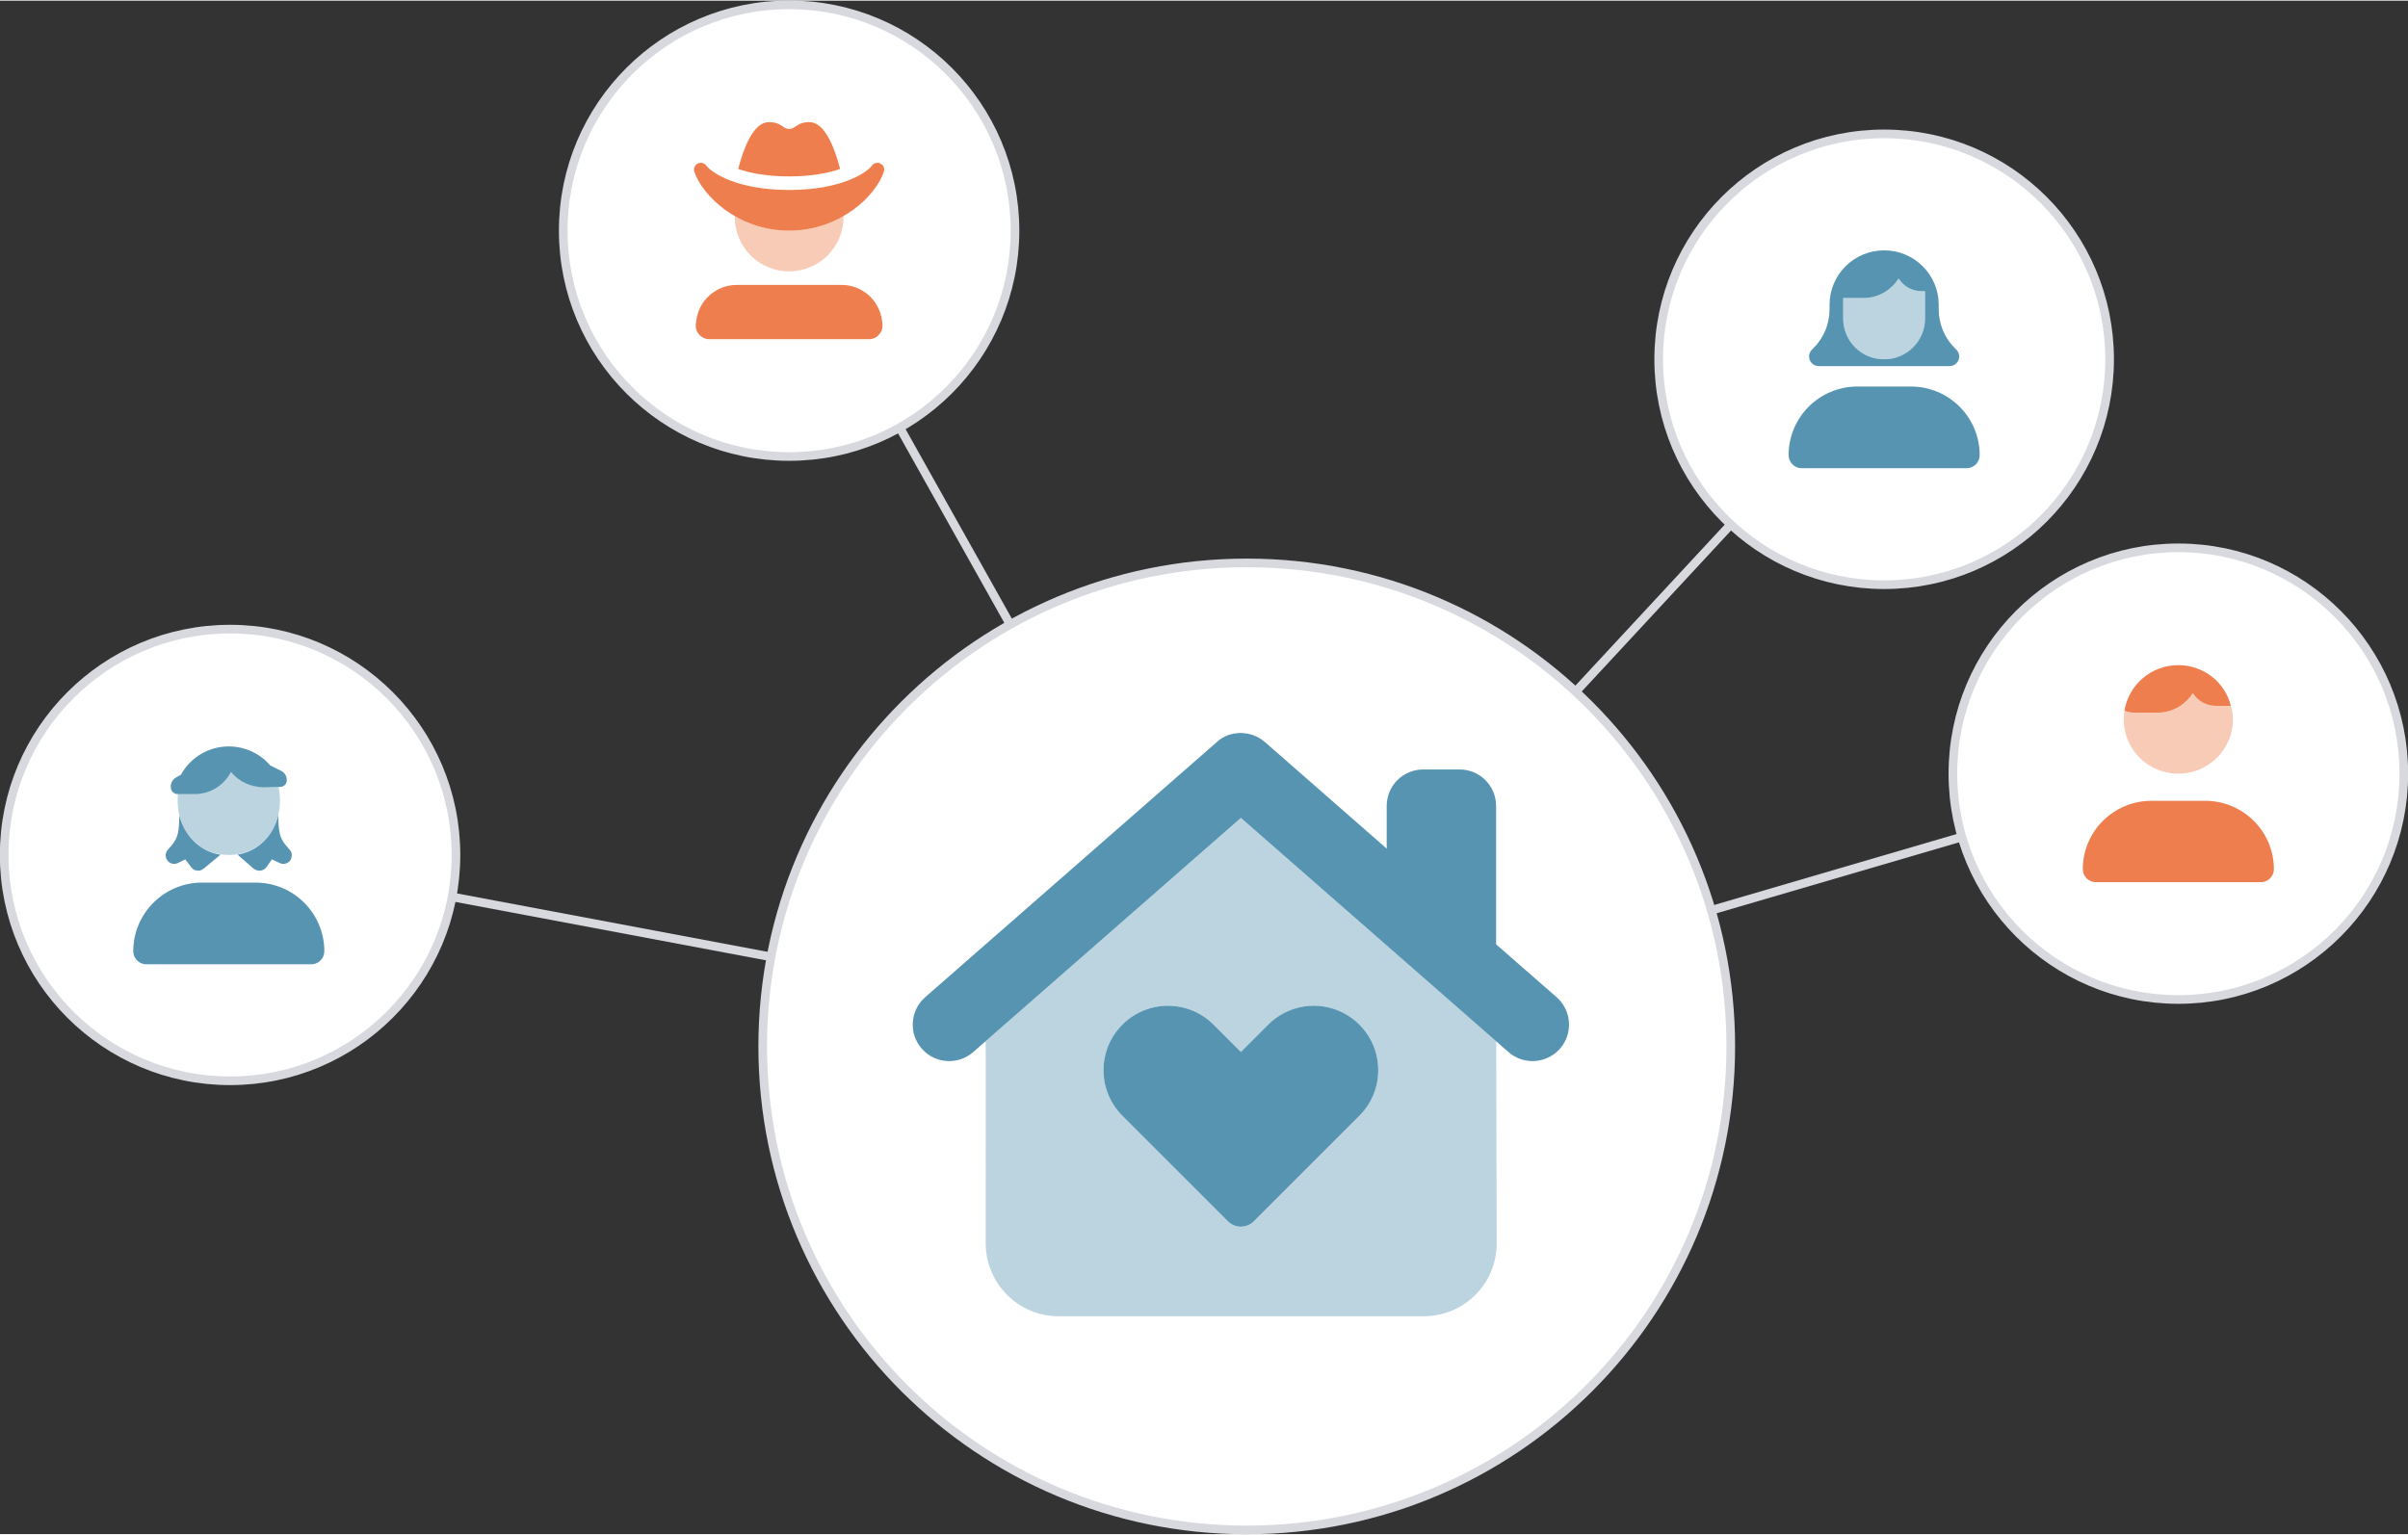 <?xml version="1.0" encoding="UTF-8"?>
<svg viewBox="0 0 2873 1830" xmlns="http://www.w3.org/2000/svg" xmlns:xlink="http://www.w3.org/1999/xlink" width="960px" height="612px" xml:space="preserve" overflow="hidden">
  <rect x="0" y="0" width="2873" height="1830" fill="#333333" stroke="none"/>
  <defs>
    <clipPath id="clip0">
      <rect x="1848" y="1189" width="784" height="697"></rect>
    </clipPath>
    <clipPath id="clip1">
      <rect x="1848" y="1189" width="784" height="697"></rect>
    </clipPath>
    <clipPath id="clip2">
      <rect x="1848" y="1189" width="784" height="697"></rect>
    </clipPath>
  </defs>
  <g transform="translate(-759 -315)">
    <path d="M1669 1563C1669 1244.33 1927.56 986 2246.5 986 2565.44 986 2824 1244.33 2824 1563 2824 1881.67 2565.44 2140 2246.5 2140 1927.56 2140 1669 1881.67 1669 1563Z" stroke="#D7D9DE" stroke-width="10.312" stroke-miterlimit="8" fill="#FFFFFF" fill-rule="evenodd"></path>
    <path d="M2639 1139.59 2823.83 940.29" stroke="#D7D9DE" stroke-width="10.312" stroke-miterlimit="8" fill="none" fill-rule="evenodd"></path>
    <path d="M2738 743C2738 594.435 2858.44 474 3007 474 3155.56 474 3276 594.435 3276 743 3276 891.565 3155.56 1012 3007 1012 2858.44 1012 2738 891.565 2738 743Z" stroke="#D7D9DE" stroke-width="10.312" stroke-miterlimit="8" fill="#FFFFFF" fill-rule="evenodd"></path>
    <path d="M2800.49 1400.67 3099.41 1313.16" stroke="#D7D9DE" stroke-width="10.312" stroke-miterlimit="8" fill="none" fill-rule="evenodd"></path>
    <path d="M3089 1237.5C3089 1088.66 3209.44 968 3358 968 3506.56 968 3627 1088.66 3627 1237.5 3627 1386.34 3506.56 1507 3358 1507 3209.44 1507 3089 1386.34 3089 1237.5Z" stroke="#D7D9DE" stroke-width="10.312" stroke-miterlimit="8" fill="#FFFFFF" fill-rule="evenodd"></path>
    <path d="M1679.16 1456.18 1298.04 1384.51" stroke="#D7D9DE" stroke-width="10.312" stroke-miterlimit="8" fill="none" fill-rule="evenodd"></path>
    <path d="M764 1334.5C764 1185.66 884.659 1065 1033.5 1065 1182.34 1065 1303 1185.66 1303 1334.5 1303 1483.34 1182.34 1604 1033.5 1604 884.659 1604 764 1483.34 764 1334.5Z" stroke="#D7D9DE" stroke-width="10.312" stroke-miterlimit="8" fill="#FFFFFF" fill-rule="evenodd"></path>
    <path d="M1964.17 1059.34 1832.42 824.341" stroke="#D7D9DE" stroke-width="10.312" stroke-miterlimit="8" fill="none" fill-rule="evenodd"></path>
    <path d="M1431 589.5C1431 440.659 1551.66 320 1700.5 320 1849.34 320 1970 440.659 1970 589.5 1970 738.341 1849.34 859 1700.5 859 1551.66 859 1431 738.341 1431 589.5Z" stroke="#D7D9DE" stroke-width="10.312" stroke-miterlimit="8" fill="#FFFFFF" fill-rule="evenodd"></path>
    <g>
      <g>
        <g>
          <path d="M105.472 5.008C102.133 2.732 98.137 0 89.031 0 71.225 0 59.54 29.39 52.609 55.847 66.571 60.703 86.502 64.75 113.313 64.75 140.123 64.75 160.054 60.703 174.016 55.847 167.085 29.39 155.4 0 137.594 0 128.488 0 124.492 2.732 121.153 5.008 118.776 6.677 116.702 8.094 113.313 8.094 109.923 8.094 107.849 6.677 105.472 5.008ZM14.569 51.8C12.191 48.613 7.841 47.652 4.35 49.473 0.86 51.294-0.809 55.442 0.405 59.186 5.109 73.299 18.11 90.751 37.08 104.662 56.302 118.675 82.202 129.5 113.262 129.5 144.322 129.5 170.272 118.675 189.444 104.662 208.465 90.802 221.415 73.299 226.119 59.186 227.384 55.442 225.715 51.294 222.174 49.473 218.633 47.652 214.333 48.613 211.955 51.8 209.122 55.594 200.523 62.929 184.133 69.353 168.047 75.677 144.777 80.938 113.313 80.938 81.848 80.938 58.579 75.677 42.391 69.353 26.001 62.929 17.402 55.594 14.569 51.8ZM50.94 194.25C26.456 194.25 5.767 212.512 2.732 236.793L2.226 240.789C1.062 250.451 8.6 259 18.312 259L208.313 259C218.026 259 225.563 250.451 224.399 240.789L223.894 236.793C220.858 212.512 200.219 194.25 175.685 194.25L50.94 194.25Z" fill="#EE7E4D" transform="matrix(1.002 0 0 1 1587 460)"></path>
          <path d="M48.562 112.149C48.562 112.554 48.562 112.908 48.562 113.313 48.562 149.077 77.548 178.063 113.313 178.063 149.077 178.063 178.063 149.077 178.063 113.313 178.063 112.908 178.063 112.554 178.063 112.149 160.459 122.367 138.606 129.5 113.313 129.5 88.02 129.5 66.166 122.367 48.562 112.149Z" fill="#EE7E4D" fill-opacity="0.4" transform="matrix(1.002 0 0 1 1587 460)"></path>
        </g>
      </g>
    </g>
    <g>
      <g>
        <g>
          <path d="M49.402 54.329C54.38 23.512 81.089 0 113.313 0 143.462 0 168.856 20.634 175.584 48.562L157.828 48.562C146.295 48.562 136.177 42.538 130.461 33.468 121.457 47.379 106.534 56.656 89.031 56.656L60.703 56.656C56.707 56.656 52.862 55.796 49.402 54.329L49.402 54.329ZM145.03 161.875C190.102 161.875 226.625 198.398 226.625 243.47 226.625 252.019 219.644 259 211.095 259L15.54 259C6.956 259 0 252.019 0 243.47 0 198.398 36.528 161.875 81.595 161.875L145.03 161.875Z" fill="#EE7E4D" transform="matrix(1.006 0 0 1 3244 1108)"></path>
          <path d="M130.461 33.468C136.177 42.543 146.295 48.562 157.828 48.562L175.584 48.562C177.354 53.722 178.063 58.73 178.063 64.75 178.063 100.514 149.077 129.5 113.313 129.5 77.548 129.5 48.562 100.514 48.562 64.75 48.562 60.754 48.851 57.719 49.397 54.329 52.862 55.847 56.707 56.656 60.703 56.656L89.031 56.656C106.534 56.656 121.457 47.379 130.461 33.468L130.461 33.468Z" fill="#EE7E4D" fill-opacity="0.4" transform="matrix(1.006 0 0 1 3244 1108)"></path>
        </g>
      </g>
    </g>
    <g>
      <g>
        <g>
          <path d="M35.867 138.125C29.519 138.125 24.375 132.996 24.375 126.649 24.375 123.602 25.584 120.656 27.742 118.524L29.712 116.543C41.9 104.356 48.75 87.801 48.75 70.129L48.75 65C48.75 29.103 77.848 0 113.75 0 149.602 0 178.649 28.996 178.75 64.797L178.75 65.203 178.75 65.305 178.75 70.129C178.75 87.801 185.606 104.356 197.793 116.543L199.774 118.524C201.906 120.656 203.125 123.602 203.125 126.649 203.125 132.996 197.996 138.125 191.649 138.125L35.867 138.125ZM65 56.875 65 81.25C65 108.164 86.379 130 113.75 130 140.664 130 162.5 108.164 162.5 81.25L162.5 48.75 158.438 48.75C146.86 48.75 136.703 42.702 130.965 33.597 121.926 47.562 106.945 56.875 89.375 56.875L65 56.875ZM145.59 162.5C190.836 162.5 227.5 199.164 227.5 244.41 227.5 252.992 220.492 260 211.91 260L15.6 260C6.982 260 0 252.992 0 244.41 0 199.164 36.669 162.5 81.91 162.5L145.59 162.5Z" fill="#5694B1" transform="matrix(1.002 0 0 1 2893 613)"></path>
          <path d="M158.438 48.75 162.5 48.75 162.5 81.25C162.5 108.164 140.664 130 113.75 130 86.379 130 65 108.164 65 81.25L65 56.875 89.375 56.875C106.945 56.875 121.926 47.562 130.965 33.597 136.703 42.707 146.86 48.75 158.438 48.75L158.438 48.75Z" fill="#5694B1" fill-opacity="0.4" transform="matrix(1.002 0 0 1 2893 613)"></path>
        </g>
      </g>
    </g>
    <g>
      <g>
        <g>
          <path d="M154.375 48.75C139.039 48.293 125.328 41.661 116.391 30.581 108.266 46.206 91.965 56.875 73.125 56.875L52.812 56.875C48.324 56.875 44.688 53.219 44.688 48.75L44.688 47.699C44.688 43.327 47.029 39.284 50.832 37.116L56.773 33.729C67.793 13.625 89.172 0 113.75 0 133.453 0 151.125 8.765 163.008 22.608L176.059 29.133C180.223 31.195 182.813 35.415 182.813 40.031L182.813 40.168C182.813 45.114 179.156 48.293 174.688 48.293L154.375 48.75ZM174.434 103.797C175.957 110.297 178.903 115.324 185.91 122.84 189.465 126.344 189.465 131.879 186.977 135.942 184.082 140.004 178.649 141.324 174.231 139.09L165.09 134.774 158.438 144.219C156.762 146.453 154.223 147.926 151.43 148.231 148.637 148.535 145.844 147.672 143.254 145.844L124.211 129.137C148.84 125.024 166.867 106.438 172.707 82.215 172.758 91.66 173.113 98.211 174.434 103.797L174.434 103.797ZM83.688 145.945C81.504 147.723 78.762 148.535 75.969 148.231 73.227 147.875 70.738 146.453 69.063 144.219L61.953 134.774 53.27 139.09C48.836 141.324 43.423 140.004 40.513 135.942 37.599 131.879 38.045 126.344 41.57 122.84 48.618 115.324 51.543 110.297 53.066 103.797 54.387 98.211 54.742 91.66 54.793 82.215 60.684 106.184 78.914 125.328 103.848 129.238L83.688 145.945ZM145.59 162.5C190.836 162.5 227.5 199.164 227.5 244.41 227.5 252.992 220.492 260 211.91 260L15.6 260C6.982 260 0 252.992 0 244.41 0 199.164 36.669 162.5 81.91 162.5L145.59 162.5Z" fill="#5694B1" transform="matrix(1.002 0 0 1 918 1205)"></path>
          <path d="M172.91 48.293C174.078 53.93 174.688 58.957 174.688 64.543 174.688 100.902 149.652 129.543 113.75 129.543 77.848 129.543 52.812 100.902 52.812 64.543 52.812 62.258 52.965 59.516 53.27 56.418L73.125 56.418C91.965 56.418 108.266 46.206 116.391 30.581 125.328 41.661 139.039 48.293 154.375 48.293L172.91 48.293Z" fill="#5694B1" fill-opacity="0.4" transform="matrix(1.002 0 0 1 918 1205)"></path>
        </g>
      </g>
    </g>
    <g clip-path="url(#clip0)">
      <g clip-path="url(#clip1)">
        <g clip-path="url(#clip2)">
          <path d="M2210.82 1199.76C2226.04 1185.41 2251.73 1185.41 2268.18 1199.76L2413.5 1326.98 2413.5 1276C2413.5 1251.98 2432.94 1232.5 2457 1232.5L2500.5 1232.5C2524.56 1232.5 2544 1251.98 2544 1276L2544 1441.16 2616.18 1504.24C2634.26 1520.14 2636.03 1547.6 2620.26 1565.68 2604.36 1583.76 2576.9 1585.53 2558.82 1569.76L2239.5 1290.3 1920.14 1569.76C1902.06 1585.53 1874.59 1583.76 1858.76 1565.68 1842.94 1547.6 1844.78 1520.14 1862.86 1504.24L2210.82 1199.76ZM2098.12 1537C2128.17 1506.96 2176.83 1506.96 2206.88 1537L2239.5 1569.62 2272.12 1537C2302.17 1506.96 2350.83 1506.96 2380.88 1537 2410.92 1567.04 2410.92 1615.71 2380.88 1645.75L2254.86 1771.76C2246.43 1780.19 2232.57 1780.19 2224.14 1771.76L2098.12 1645.75C2068.08 1615.71 2068.08 1567.04 2098.12 1537L2098.12 1537Z" fill="#5694B1"></path>
          <path d="M1935.1 1798 1935.03 1556.71 2239.5 1290.3 2544.14 1556.85 2544.68 1797.86C2544.82 1845.99 2505.8 1885 2457.68 1885L2022.14 1885C1974.07 1885 1935.12 1846.12 1935.1 1798L1935.1 1798ZM2254.86 1771.76 2380.88 1645.75C2410.92 1615.71 2410.92 1567.04 2380.88 1537 2350.83 1506.96 2302.17 1506.96 2272.12 1537L2239.5 1569.62 2206.88 1537C2176.83 1506.96 2128.17 1506.96 2098.12 1537 2068.08 1567.04 2068.08 1615.71 2098.12 1645.75L2224.14 1771.76C2232.57 1780.19 2246.43 1780.19 2254.86 1771.76L2254.86 1771.76Z" fill="#5694B1" fill-opacity="0.4"></path>
        </g>
      </g>
    </g>
  </g>
</svg>

